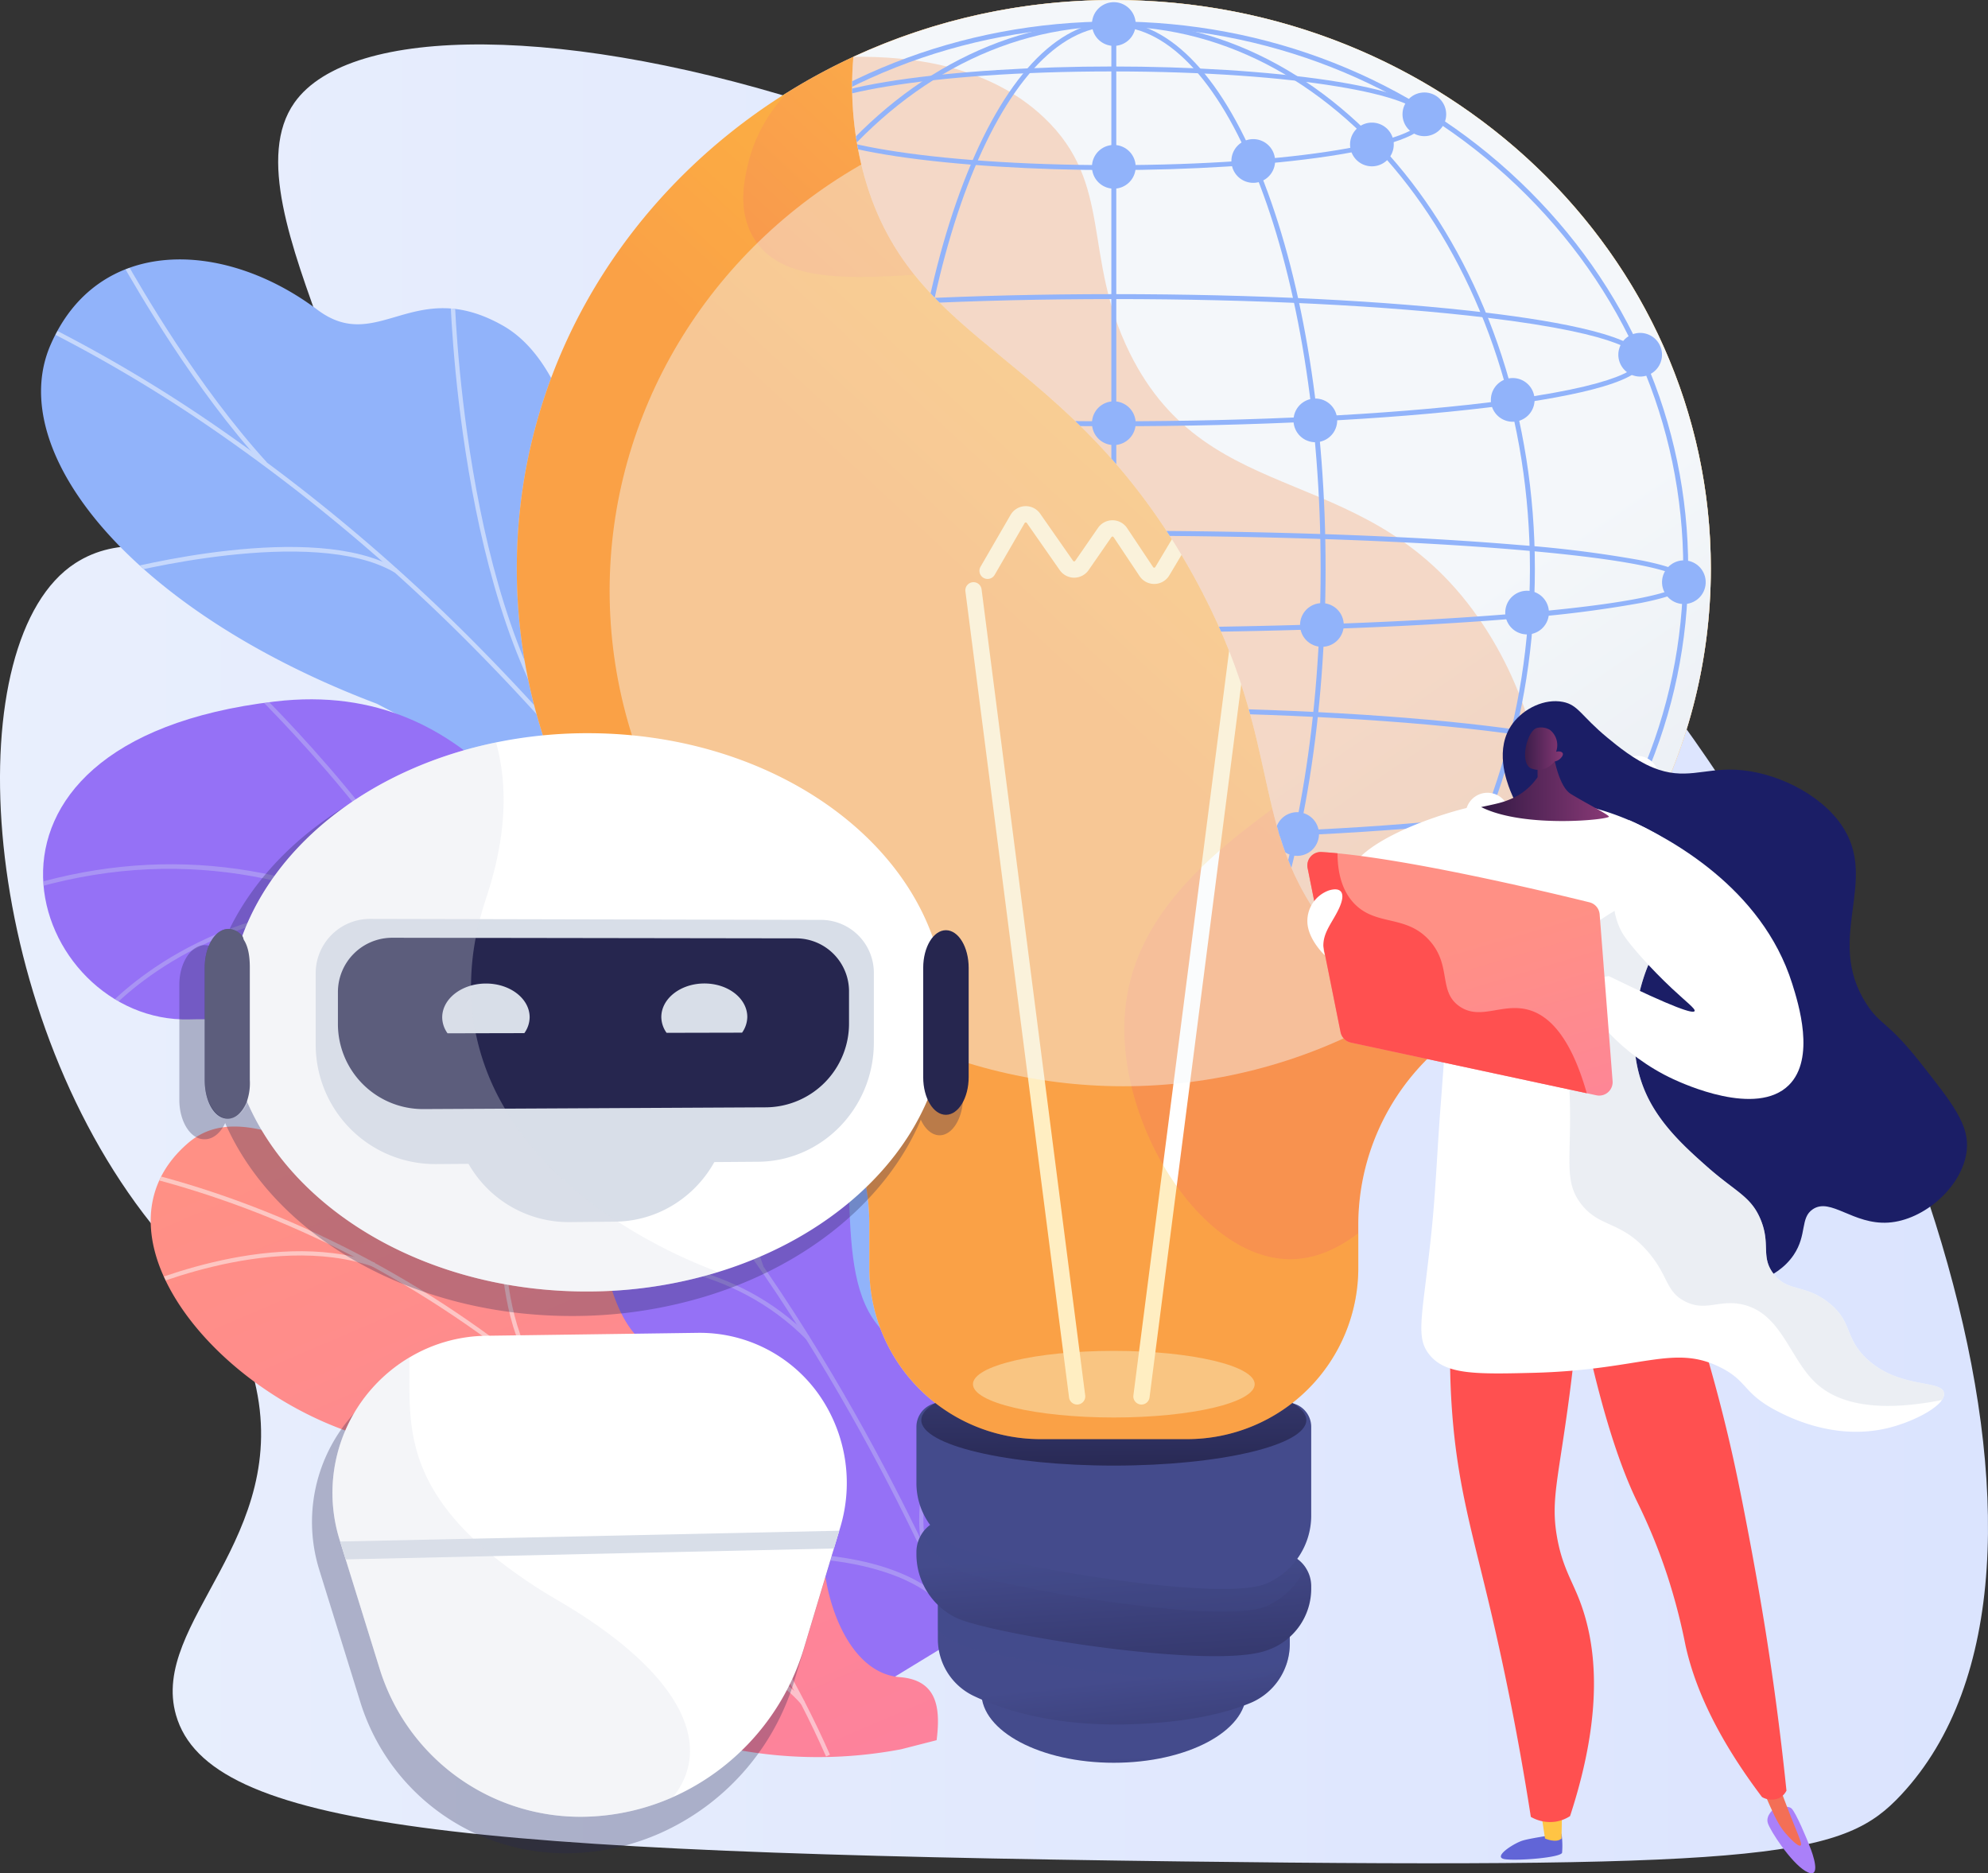 <svg id="Group_1221" data-name="Group 1221" xmlns="http://www.w3.org/2000/svg" xmlns:xlink="http://www.w3.org/1999/xlink" width="537.381" height="506.297" viewBox="0 0 537.381 506.297">
  <rect x="0" y="0" width="537.381" height="506.297" fill="#333333" stroke="none"/>
  <defs>
    <linearGradient id="linear-gradient" x1="1" y1="0.5" x2="0" y2="0.5" gradientUnits="objectBoundingBox">
      <stop offset="0" stop-color="#dae3fe"/>
      <stop offset="1" stop-color="#e9effd"/>
    </linearGradient>
    <clipPath id="clip-path">
      <path id="Path_5550" data-name="Path 5550" d="M1966.871,1255.359l51.763-28s3.944-44.971-19.245-50.93-25.253-47.691-28.934-69.815c-9.988-60.029-72.277-38.859-91.278-114.972-5.053-20.244-7.922-60.539-29-72.423-24.018-13.538-33.735,8.016-50.061-4.239-25.516-19.155-59.376-19.884-72.138,9.532-12.595,29.032,22.151,71.95,88.218,96.962,45.365,23.312,48.372,32.921,51.344,57.4,2.082,17.147-3.012,64.43,23.872,76.121s48.791,26.1,44.763,47.051C1930.043,1233.93,1966.871,1255.359,1966.871,1255.359Z" transform="translate(-1725.423 -901.386)" fill="none"/>
    </clipPath>
    <clipPath id="clip-path-2">
      <path id="Path_5559" data-name="Path 5559" d="M2108.93,1761.867l-46.1,28.1s-23.094-18.358-21.97-41.934c2.293-48.1-40-46.754-57.793-48.838-26.84-3.144-49.12-17.62-27.832-42.812s-30.8-50.232-74.878-49.062c-43.133,1.144-70.056-74.869,23.072-85.917,55.616-6.6,76.907,43.654,93.693,66.474s53.84,2.967,59.519,39.882c4.851,31.532-3.879,62,21.851,70.029S2117.61,1724.242,2108.93,1761.867Z" transform="translate(-1840.785 -1520.813)" fill="none"/>
    </clipPath>
    <linearGradient id="linear-gradient-2" x1="-1.969" y1="-0.734" x2="-1.572" y2="0.401" gradientUnits="objectBoundingBox">
      <stop offset="0.004" stop-color="#e38ddd"/>
      <stop offset="1" stop-color="#9571f6"/>
    </linearGradient>
    <linearGradient id="linear-gradient-3" x1="0.828" y1="-0.241" x2="2.12" y2="2.079" gradientUnits="objectBoundingBox">
      <stop offset="0" stop-color="#ff9085"/>
      <stop offset="1" stop-color="#fb6fbb"/>
    </linearGradient>
    <clipPath id="clip-path-3">
      <path id="Path_5566" data-name="Path 5566" d="M2151.431,2306.305l52.115-11.709c1.378-8.059,2.2-22.539-9.46-23.445-16.207-1.258-22.37-27.949-20.247-38.323,2.627-12.839,8.132-42.861-16.893-45.2-20.832-1.948-34.673,1.053-41.472-23.755s-23.891-37.5-46.334-31.083c-23.618,6.756-50.167-20.883-67.486-5.968-30.178,25.99,12.78,74.6,57.843,81.629s24.447,27.176,27.772,47.963c4.539,28.378,41.158,14.179,53.558,23.03C2150.548,2286.381,2151.671,2298.615,2151.431,2306.305Z" transform="translate(-1991.573 -2122.337)" fill="none"/>
    </clipPath>
    <linearGradient id="linear-gradient-4" x1="6.03" y1="1.209" x2="5.99" y2="0.605" gradientUnits="objectBoundingBox">
      <stop offset="0.004" stop-color="#26264f"/>
      <stop offset="1" stop-color="#444b8c"/>
    </linearGradient>
    <linearGradient id="linear-gradient-5" x1="4.786" y1="0.939" x2="4.485" y2="-0.276" xlink:href="#linear-gradient-4"/>
    <linearGradient id="linear-gradient-6" x1="5.127" y1="0.5" x2="4.127" y2="0.5" xlink:href="#linear-gradient-4"/>
    <linearGradient id="linear-gradient-7" x1="4.295" y1="1.047" x2="4.03" y2="-0.416" xlink:href="#linear-gradient-4"/>
    <linearGradient id="linear-gradient-8" x1="4.79" y1="0.5" x2="3.79" y2="0.5" xlink:href="#linear-gradient-4"/>
    <linearGradient id="linear-gradient-9" x1="4.679" y1="0.5" x2="3.679" y2="0.5" xlink:href="#linear-gradient-4"/>
    <linearGradient id="linear-gradient-10" x1="4.297" y1="1.004" x2="4.196" y2="-0.995" xlink:href="#linear-gradient-4"/>
    <linearGradient id="linear-gradient-11" x1="1.787" y1="0.313" x2="1.141" y2="1.164" gradientUnits="objectBoundingBox">
      <stop offset="0" stop-color="#fcb148"/>
      <stop offset="0.052" stop-color="#fdb946"/>
      <stop offset="0.142" stop-color="#fec144"/>
      <stop offset="0.318" stop-color="#ffc444"/>
      <stop offset="0.485" stop-color="#fdb946"/>
      <stop offset="0.775" stop-color="#f99c4c"/>
      <stop offset="0.866" stop-color="#f8924f"/>
      <stop offset="1" stop-color="#f8924f"/>
    </linearGradient>
    <linearGradient id="linear-gradient-12" x1="15.229" y1="0.986" x2="13.917" y2="0.427" gradientUnits="objectBoundingBox">
      <stop offset="0.494" stop-color="#ebeff2"/>
      <stop offset="1" stop-color="#fff"/>
    </linearGradient>
    <linearGradient id="linear-gradient-13" x1="12.574" y1="1.049" x2="11.262" y2="0.49" xlink:href="#linear-gradient-12"/>
    <linearGradient id="linear-gradient-14" x1="7.333" y1="10.266" x2="6.716" y2="4.833" xlink:href="#linear-gradient-12"/>
    <clipPath id="clip-path-4">
      <path id="Path_5595" data-name="Path 5595" d="M1134.889,689.786c0-84.865-72.252-153.663-161.38-153.663a167.423,167.423,0,0,0-70.4,15.357,91.705,91.705,0,0,0,3.013,32.481c13.215,46.706,55.076,46.366,88.983,107.882,26.266,47.654,13.092,69.532,40.16,100.007a108.867,108.867,0,0,0,30.787,23.872c.454-.328.911-.653,1.376-.97C1108.277,786.871,1134.889,741.289,1134.889,689.786Z" transform="translate(-902.798 -536.123)" fill="none"/>
    </clipPath>
    <linearGradient id="linear-gradient-15" x1="1.873" y1="0.675" x2="1.504" y2="0.016" gradientUnits="objectBoundingBox">
      <stop offset="0.005" stop-color="#d8dee8"/>
      <stop offset="1" stop-color="#f4f7fa"/>
    </linearGradient>
    <linearGradient id="linear-gradient-16" x1="2.779" y1="0.5" x2="1.779" y2="0.5" xlink:href="#linear-gradient-11"/>
    <linearGradient id="linear-gradient-17" x1="2.133" y1="0.5" x2="1.133" y2="0.5" gradientUnits="objectBoundingBox">
      <stop offset="0" stop-color="#aa80f9"/>
      <stop offset="0.996" stop-color="#6165d7"/>
    </linearGradient>
    <linearGradient id="linear-gradient-18" x1="2.421" y1="0.5" x2="1.421" y2="0.5" gradientUnits="objectBoundingBox">
      <stop offset="0.004" stop-color="#f36f56"/>
      <stop offset="1" stop-color="#ffc444"/>
    </linearGradient>
    <linearGradient id="linear-gradient-19" x1="-8.391" y1="0.5" x2="-9.391" y2="0.5" xlink:href="#linear-gradient-17"/>
    <linearGradient id="linear-gradient-20" x1="-8.994" y1="0.5" x2="-9.994" y2="0.5" xlink:href="#linear-gradient-18"/>
    <linearGradient id="linear-gradient-21" x1="1.072" y1="0.162" x2="1.927" y2="2.45" xlink:href="#linear-gradient-3"/>
    <linearGradient id="linear-gradient-22" x1="1" y1="0.5" x2="0" y2="0.5" gradientUnits="objectBoundingBox">
      <stop offset="0" stop-color="#893976"/>
      <stop offset="1" stop-color="#311944"/>
    </linearGradient>
    <linearGradient id="linear-gradient-24" x1="3.251" y1="0.5" x2="2.251" y2="0.5" gradientUnits="objectBoundingBox">
      <stop offset="0" stop-color="#444b8c"/>
      <stop offset="0.996" stop-color="#26264f"/>
    </linearGradient>
    <linearGradient id="linear-gradient-25" x1="4.338" y1="0.5" x2="3.338" y2="0.5" xlink:href="#linear-gradient-24"/>
    <linearGradient id="linear-gradient-26" x1="4.364" y1="0.5" x2="3.364" y2="0.5" xlink:href="#linear-gradient-24"/>
    <linearGradient id="linear-gradient-27" x1="55.357" y1="0.5" x2="54.357" y2="0.5" xlink:href="#linear-gradient-24"/>
    <linearGradient id="linear-gradient-28" x1="23.315" y1="0.5" x2="22.315" y2="0.5" xlink:href="#linear-gradient-24"/>
  </defs>
  <path id="Path_5540" data-name="Path 5540" d="M592.052,614.432c-20.211,28.612,37.238,98.724,12.169,121.6-17.185,15.683-48.1-12.23-71.418,2.87-31.691,20.526-26.948,116.024,18.441,175.806,13.65,17.978,25.139,25.039,30.048,45.26,10.292,42.4-28.481,65.1-21.247,90.272,8.792,30.595,77.042,37.111,272.182,39.537,160.993,2,178.862-1.635,194.141-18.013,56.824-60.912,2.487-217.315-77.583-313.385C828.6,614.179,622.1,571.9,592.052,614.432Z" transform="translate(-512.463 -586.685)" fill="url(#linear-gradient)"/>
  <g id="Group_1207" data-name="Group 1207" transform="translate(11.098 70.109)">
    <g id="Group_1199" data-name="Group 1199" transform="translate(0 0)">
      <path id="Path_5541" data-name="Path 5541" d="M1932.246,1202.05c-3.524,18.327,7.816,32.964,17.528,42.3a17.178,17.178,0,0,1,4.52-.191c16.053-.081,22.687-3.72,38.353-6.433,3.372-.584,12.6-5.5,16.231-7.769l6.7-4.351s3.071-43.211-20.118-49.17-25.253-47.69-28.934-69.815c-9.988-60.028-72.277-38.859-91.278-114.972-5.053-20.244-7.921-60.54-29-72.423-24.018-13.538-33.734,8.016-50.06-4.239-25.517-19.155-59.376-19.884-72.138,9.531-12.595,29.032,22.151,71.95,88.219,96.961,45.365,23.312,48.372,32.921,51.344,57.4,2.082,17.147-3.012,64.43,23.872,76.121S1936.275,1181.1,1932.246,1202.05Z" transform="translate(-1721.497 -901.386)" fill="#91b3fa"/>
      <g id="Group_1198" data-name="Group 1198" transform="translate(0)">
        <g id="Group_1197" data-name="Group 1197" clip-path="url(#clip-path)">
          <g id="Group_1196" data-name="Group 1196" transform="translate(-22.329 -3.394)" opacity="0.5" style="mix-blend-mode: soft-light;isolation: isolate">
            <path id="Path_5542" data-name="Path 5542" d="M2162.572,1270.264l1.089-.42c-2.5-6.487-5.1-13-7.729-19.352-19.472-47.048-42.63-90.576-68.833-129.375a587.438,587.438,0,0,0-73.4-89.012,490.743,490.743,0,0,0-67.141-55.744,393.065,393.065,0,0,0-49.006-28.815c-2.82-1.381-5.78-2.636-8.644-3.85-3.815-1.617-7.76-3.288-11.4-5.273l-.558,1.025c3.691,2.012,7.663,3.7,11.5,5.323,2.849,1.207,5.8,2.456,8.586,3.823a391.868,391.868,0,0,1,48.86,28.73,489.577,489.577,0,0,1,66.98,55.612,586.249,586.249,0,0,1,73.251,88.835c26.159,38.733,49.281,82.192,68.721,129.167C2157.48,1257.284,2160.077,1263.786,2162.572,1270.264Z" transform="translate(-1876.952 -927.921)" fill="#fcfdfe"/>
            <path id="Path_5543" data-name="Path 5543" d="M2530.629,1072.258l.906-.735c-31.581-38.862-33.664-124.649-33.681-125.511l-1.167.023C2496.705,946.9,2498.8,1033.085,2530.629,1072.258Z" transform="translate(-2363.781 -934.052)" fill="#fcfdfe"/>
            <path id="Path_5544" data-name="Path 5544" d="M2168.981,2044.994l.985-.625c-18.372-28.922-83.471-38.587-84.126-38.681l-.166,1.155C2086.323,2006.936,2150.9,2016.523,2168.981,2044.994Z" transform="translate(-1923.319 -1790.331)" fill="#fcfdfe"/>
            <path id="Path_5545" data-name="Path 5545" d="M2045.063,1901.435l1.08-.442c-8.465-20.7-8.947-53.458-1.358-92.232.382-1.95.382-1.95.3-2.156l-1.085.428.543-.214-.581,0c-.01.133-.154.869-.322,1.722C2036.007,1847.532,2036.512,1880.523,2045.063,1901.435Z" transform="translate(-1790.396 -1629.461)" fill="#fcfdfe"/>
            <path id="Path_5546" data-name="Path 5546" d="M1953.978,2522.108l.908-.732c-15.459-19.181-52-19.183-52.365-19.181l.006,1.167C1902.891,2503.36,1938.874,2503.367,1953.978,2522.108Z" transform="translate(-1673.086 -2191.538)" fill="#fcfdfe"/>
            <path id="Path_5547" data-name="Path 5547" d="M1790.659,2397.842c-.408-19.861,4.874-40.489,16.146-63.061l-1.044-.522c-11.359,22.746-16.68,43.552-16.268,63.607Z" transform="translate(-1503.305 -2055.836)" fill="#fcfdfe"/>
            <path id="Path_5548" data-name="Path 5548" d="M2976.881,942.712l.863-.785c-18.763-20.628-33.692-46.649-38.6-55.2-1.188-2.07-1.608-2.8-1.8-3.025l-.9.748c.144.176.822,1.359,1.681,2.857C2943.056,895.886,2958.033,921.99,2976.881,942.712Z" transform="translate(-2894.399 -883.703)" fill="#fcfdfe"/>
            <path id="Path_5549" data-name="Path 5549" d="M2827.741,1313.2l.594-1c-22.511-13.305-73.116-.118-75.259.45l.3,1.128C2753.894,1313.636,2805.65,1300.144,2827.741,1313.2Z" transform="translate(-2709.791 -1225.164)" fill="#fcfdfe"/>
          </g>
        </g>
      </g>
    </g>
    <g id="Group_1202" data-name="Group 1202" transform="translate(0.537 118.894)">
      <g id="Group_1201" data-name="Group 1201" clip-path="url(#clip-path-2)">
        <path id="Path_5551" data-name="Path 5551" d="M2108.93,1761.867l-46.1,28.1s-23.094-18.358-21.97-41.934c2.293-48.1-40-46.754-57.793-48.838-26.84-3.144-46.047-16.637-31.461-41.876,16.5-28.557-27.171-51.168-71.248-50-43.133,1.144-70.056-74.869,23.072-85.917,55.616-6.6,76.907,43.654,93.693,66.474s53.84,2.967,59.519,39.882c4.851,31.532-3.879,62,21.851,70.029S2117.61,1724.242,2108.93,1761.867Z" transform="translate(-1840.785 -1520.813)" fill="url(#linear-gradient-2)"/>
        <g id="Group_1200" data-name="Group 1200" transform="translate(-13.464 -5.343)" opacity="0.5" style="mix-blend-mode: soft-light;isolation: isolate">
          <path id="Path_5552" data-name="Path 5552" d="M2209.164,1966l-1.064.408c-.253-.659-25.795-66.562-70.815-124.259-41.476-53.154-108.452-110.018-191.989-79.06l-.4-1.069c37.187-13.781,74.238-11.607,110.125,6.462,28.667,14.434,56.651,38.989,83.173,72.983C2183.317,1899.3,2208.911,1965.341,2209.164,1966Z" transform="translate(-1944.899 -1703.163)" fill="#beb8f2"/>
          <path id="Path_5553" data-name="Path 5553" d="M2728.636,1566.5l-1.039.468c-15.592-34.583-55.672-72.778-56.075-73.16l.784-.828C2672.71,1493.362,2712.952,1531.712,2728.636,1566.5Z" transform="translate(-2603.841 -1492.978)" fill="#beb8f2"/>
          <path id="Path_5554" data-name="Path 5554" d="M2868.715,1811.877c-45.2-.441-69.843,28.012-70.086,28.3l-.87-.737c.247-.292,25.209-29.148,70.967-28.7Z" transform="translate(-2768.161 -1749.742)" fill="#beb8f2"/>
          <path id="Path_5555" data-name="Path 5555" d="M2281.866,2327.656c-38.852-39.251-108.118-12.463-108.771-12.145l-.564-.99c.612-.372,70.948-27.267,110.145,12.333Z" transform="translate(-2062.103 -2149.344)" fill="#beb8f2"/>
          <path id="Path_5556" data-name="Path 5556" d="M2200.574,2012.54l-1.074.383c-11.832-33.2,7.769-72.949,7.969-73.347l1.019.511C2208.29,1940.48,2188.907,1979.807,2200.574,2012.54Z" transform="translate(-1992.362 -1853.855)" fill="#beb8f2"/>
          <path id="Path_5557" data-name="Path 5557" d="M2014.566,2740.274c-12.29-17-46.408-15.6-46.752-15.586l-.054-1.138c1.426-.068,35.077-1.449,47.729,16.057Z" transform="translate(-1755.613 -2487.309)" fill="#beb8f2"/>
          <path id="Path_5558" data-name="Path 5558" d="M1951.481,2495.807l-1.059.421c-6.127-15.415,5.5-43.834,9.316-53.173.54-1.32,1.006-2.459,1.049-2.678l1.122.2a26.672,26.672,0,0,1-1.115,2.906C1957.016,2452.719,1945.524,2480.818,1951.481,2495.807Z" transform="translate(-1698.367 -2258.53)" fill="#beb8f2"/>
        </g>
      </g>
    </g>
    <g id="Group_1206" data-name="Group 1206" transform="translate(29.639 234.352)">
      <path id="Path_5560" data-name="Path 5560" d="M2148.856,2290.61c.222.044.444.086.667.129a120.886,120.886,0,0,0,44.592-.1l9.569-2.448c1.012-8.223.5-16.224-9.933-17.035-16.207-1.259-22.37-27.949-20.247-38.323,2.627-12.839,8.131-42.861-16.893-45.2-20.832-1.948-34.674,1.053-41.472-23.755s-23.89-37.5-46.334-31.083c-23.618,6.756-50.167-20.883-67.486-5.968-30.178,25.99,12.78,74.6,57.843,81.629s24.447,27.176,27.771,47.963c4.539,28.378,41.158,14.179,53.558,23.03A23.578,23.578,0,0,1,2148.856,2290.61Z" transform="translate(-1991.238 -2122.336)" fill="url(#linear-gradient-3)"/>
      <g id="Group_1205" data-name="Group 1205" transform="translate(0 0)">
        <g id="Group_1204" data-name="Group 1204" clip-path="url(#clip-path-3)">
          <g id="Group_1203" data-name="Group 1203" transform="translate(-5.917 4.828)" opacity="0.5" style="mix-blend-mode: soft-light;isolation: isolate">
            <path id="Path_5561" data-name="Path 5561" d="M2329.279,2343.007l1.059-.467c-34.147-77.423-105.7-137.9-186.744-157.816l-.276,1.124C2224.017,2205.685,2295.273,2265.905,2329.279,2343.007Z" transform="translate(-2140.807 -2177.578)" fill="#fcfdfe"/>
            <path id="Path_5562" data-name="Path 5562" d="M2180.447,2523.475l1.13-.249c-7.147-32.478,15.086-63.913,15.312-64.227l-.94-.675C2195.72,2458.642,2173.187,2490.485,2180.447,2523.475Z" transform="translate(-2014.208 -2398.662)" fill="#fcfdfe"/>
            <path id="Path_5563" data-name="Path 5563" d="M2261.495,2857.018l.877-.756c-22.011-25.538-82.742-16.474-83.353-16.379l.177,1.144C2179.8,2840.933,2239.9,2831.965,2261.495,2857.018Z" transform="translate(-2079.693 -2705.66)" fill="#fcfdfe"/>
            <path id="Path_5564" data-name="Path 5564" d="M2559.745,2210.786l.939-.678c-15.669-21.676-8.142-61.992-8.065-62.4l-1.136-.219C2551.4,2147.9,2543.787,2188.709,2559.745,2210.786Z" transform="translate(-2449.135 -2147.492)" fill="#fcfdfe"/>
            <path id="Path_5565" data-name="Path 5565" d="M2850.246,2302.15l.381-1.093c-28.786-10.005-66.166,7.247-66.541,7.423l.491,1.048C2784.947,2309.354,2821.908,2292.3,2850.246,2302.15Z" transform="translate(-2784.086 -2269.062)" fill="#fcfdfe"/>
          </g>
        </g>
      </g>
    </g>
  </g>
  <g id="Group_1214" data-name="Group 1214" transform="translate(139.699 0)">
    <g id="Group_1209" data-name="Group 1209">
      <path id="Path_5567" data-name="Path 5567" d="M1225.558,689.786c0-84.866-72.252-153.663-161.38-153.663S902.8,604.92,902.8,689.786c0,51.5,26.612,97.086,67.457,124.966a63.388,63.388,0,0,1,27.837,52.3v11.759a46.262,46.262,0,0,0,46.263,46.262H1084a46.262,46.262,0,0,0,46.262-46.262V867.056a63.389,63.389,0,0,1,27.837-52.3C1198.945,786.871,1225.558,741.288,1225.558,689.786Z" transform="translate(-902.798 -536.123)" fill="#f4f7fa" opacity="0.75"/>
      <ellipse id="Ellipse_143" data-name="Ellipse 143" cx="35.798" cy="18.953" rx="35.798" ry="18.953" transform="translate(125.582 438.514)" fill="url(#linear-gradient-4)"/>
      <path id="Path_5568" data-name="Path 5568" d="M1495.772,2743.085v19.355a17,17,0,0,0,9.637,15.367c8.206,3.913,21.848,8.208,41.676,7.7,16.085-.412,26.574-3.039,33.242-5.8A17.284,17.284,0,0,0,1590.9,2763.7v-10.708Z" transform="translate(-1381.955 -2319.475)" fill="url(#linear-gradient-5)"/>
      <path id="Path_5569" data-name="Path 5569" d="M1495.772,2760.038a18.8,18.8,0,0,0,5.015,3.5c9.206,4.39,69.5,14.2,84.048,8.734a19.588,19.588,0,0,0,5.076-2.8,17.538,17.538,0,0,0,.986-5.773V2752.99l-95.126-9.905Z" transform="translate(-1381.955 -2319.475)" opacity="0.3" fill="url(#linear-gradient-6)" style="mix-blend-mode: multiply;isolation: isolate"/>
      <path id="Path_5570" data-name="Path 5570" d="M1475.591,2674.268a9.08,9.08,0,0,0-10.02,9.031v.549a19.076,19.076,0,0,0,10.812,17.24c9.205,4.39,69.5,14.2,84.048,8.734a17.573,17.573,0,0,0,11.859-16.859v-.442a9.08,9.08,0,0,0-8.139-9.031Z" transform="translate(-1357.551 -2263.827)" fill="url(#linear-gradient-7)"/>
      <path id="Path_5571" data-name="Path 5571" d="M1570.858,2683.491l-88.56-9.222a9.062,9.062,0,0,0-8.485,4,18.946,18.946,0,0,0,9.277,9.729c9.205,4.39,72.071,15.478,84.048,9.835a20.779,20.779,0,0,0,10.278-10.414A9.062,9.062,0,0,0,1570.858,2683.491Z" transform="translate(-1364.258 -2263.828)" opacity="0.3" fill="url(#linear-gradient-8)" style="mix-blend-mode: multiply;isolation: isolate"/>
      <path id="Path_5572" data-name="Path 5572" d="M1472.126,2511.108a6.555,6.555,0,0,0-6.555,6.555v15.159a19.075,19.075,0,0,0,10.812,17.24c9.205,4.39,72.071,15.479,84.048,9.835a20,20,0,0,0,11.859-17.96v-24.273a6.555,6.555,0,0,0-6.555-6.555Z" transform="translate(-1357.551 -2132.024)" fill="url(#linear-gradient-9)"/>
      <path id="Path_5573" data-name="Path 5573" d="M1576.527,2483.9c0,6.8-23.3,12.3-52.04,12.3s-52.04-5.508-52.04-12.3,23.3-12.3,52.04-12.3S1576.527,2477.1,1576.527,2483.9Z" transform="translate(-1363.107 -2100.095)" fill="url(#linear-gradient-10)"/>
      <path id="Path_5574" data-name="Path 5574" d="M1225.558,689.786c0-84.866-72.252-153.663-161.38-153.663S902.8,604.92,902.8,689.786c0,51.5,26.612,97.086,67.457,124.966a63.388,63.388,0,0,1,27.837,52.3v11.759a46.262,46.262,0,0,0,46.263,46.262H1084a46.262,46.262,0,0,0,46.262-46.262V867.056a63.389,63.389,0,0,1,27.837-52.3C1198.945,786.871,1225.558,741.288,1225.558,689.786Z" transform="translate(-902.798 -536.123)" fill="url(#linear-gradient-11)"/>
      <ellipse id="Ellipse_144" data-name="Ellipse 144" cx="38.079" cy="9.003" rx="38.079" ry="9.003" transform="translate(123.301 365.098)" fill="#f4f7fa" opacity="0.5" style="mix-blend-mode: soft-light;isolation: isolate"/>
      <g id="Group_1208" data-name="Group 1208" transform="translate(121.245 136.792)">
        <path id="Path_5575" data-name="Path 5575" d="M1814,1578.143a2.2,2.2,0,0,1-2.18-1.92l-28.013-217.852a2.2,2.2,0,0,1,4.366-.561l28.013,217.853a2.2,2.2,0,0,1-1.9,2.462A2.1,2.1,0,0,1,1814,1578.143Z" transform="translate(-1783.787 -1335.332)" fill="url(#linear-gradient-12)"/>
        <path id="Path_5576" data-name="Path 5576" d="M1549.42,1578.142a2.1,2.1,0,0,1-.283-.018,2.2,2.2,0,0,1-1.9-2.463l28.014-217.852a2.2,2.2,0,0,1,4.366.561L1551.6,1576.222A2.2,2.2,0,0,1,1549.42,1578.142Z" transform="translate(-1501.809 -1335.331)" fill="url(#linear-gradient-13)"/>
        <path id="Path_5577" data-name="Path 5577" d="M1640.917,1271.655a2.2,2.2,0,0,1-1.839-.99l-7.732-11.729a.348.348,0,0,0-.314-.176.345.345,0,0,0-.3.185l-5.1,8.55a4.751,4.751,0,0,1-8.051.2l-7.009-10.509a.356.356,0,0,0-.3-.174.372.372,0,0,0-.293.16l-6.158,8.9a4.759,4.759,0,0,1-3.9,2.059h-.01a4.772,4.772,0,0,1-3.909-2.049l-8.877-12.716a.4.4,0,0,0-.313-.167.348.348,0,0,0-.3.19l-8.1,13.986a2.2,2.2,0,1,1-3.808-2.207l8.1-13.986a4.75,4.75,0,0,1,8.026-.335l8.876,12.716a.355.355,0,0,0,.3.167h0a.345.345,0,0,0,.291-.161l6.157-8.9a4.749,4.749,0,0,1,7.877.076l7.008,10.507c.079.118.2.217.314.173a.343.343,0,0,0,.3-.184l5.1-8.55a4.751,4.751,0,0,1,8.067-.174l7.731,11.729a2.2,2.2,0,0,1-1.835,3.411Z" transform="translate(-1570.492 -1248.793)" fill="url(#linear-gradient-14)"/>
      </g>
      <path id="Path_5578" data-name="Path 5578" d="M1356.646,916.193c3.457-59.227,103.3-73.087,102.875-125.98-.263-32.576-39.94-56.769-48.412-61.615-62.428-35.706-139.268,5.526-155.137-23.656-3.951-7.266-2.1-15.175-1.044-19.679a42.2,42.2,0,0,1,10.56-18.948c-44.045,27.438-73.151,74.815-73.151,128.673,0,51.5,26.612,97.086,67.457,124.966a63.389,63.389,0,0,1,27.837,52.3v11.759a46.262,46.262,0,0,0,46.262,46.262h39.648a46.262,46.262,0,0,0,46.262-46.262v-9.4c-5.457,4.182-11.724,7.1-18.6,7.042C1377.361,981.463,1354.926,945.666,1356.646,916.193Z" transform="translate(-1192.337 -641.326)" fill="#ffc732" opacity="0.3"/>
      <ellipse id="Ellipse_145" data-name="Ellipse 145" cx="138.87" cy="133.925" rx="138.87" ry="133.925" transform="translate(25.091 25.728)" fill="#f4f7fa" opacity="0.44" style="mix-blend-mode: soft-light;isolation: isolate"/>
    </g>
    <g id="Group_1213" data-name="Group 1213" transform="translate(90.669)">
      <g id="Group_1212" data-name="Group 1212" clip-path="url(#clip-path-4)">
        <path id="Path_5579" data-name="Path 5579" d="M1225.558,689.786c0-84.866-72.252-153.663-161.38-153.663S902.8,604.92,902.8,689.786c0,51.5,26.612,97.086,67.457,124.966a63.388,63.388,0,0,1,27.837,52.3v11.759a46.262,46.262,0,0,0,46.263,46.262H1084a46.262,46.262,0,0,0,46.262-46.262V867.056a63.389,63.389,0,0,1,27.837-52.3C1198.945,786.871,1225.558,741.288,1225.558,689.786Z" transform="translate(-993.467 -536.123)" fill="url(#linear-gradient-15)"/>
        <path id="Path_5580" data-name="Path 5580" d="M1147.6,616.083c15.372-.2,36.509,2.162,51.573,16.469,18.829,17.883,10.195,37.35,23.1,63.522,21.711,44.031,65.474,28.118,95.545,73.5,27.349,41.271,17.191,93.731,5.774,101.845-1.024.728-13.048,8.91-13.048,8.91h0L1132.5,803.694Z" transform="translate(-1147.283 -600.726)" opacity="0.3" fill="url(#linear-gradient-16)" style="mix-blend-mode: multiply;isolation: isolate"/>
        <g id="Group_1211" data-name="Group 1211" transform="translate(-84.55 5.796)">
          <path id="Path_5581" data-name="Path 5581" d="M1089.938,862.167c41.465,0,80.451-15.383,109.774-43.314s45.487-65.091,45.487-104.608-16.154-76.668-45.487-104.608-68.309-43.314-109.774-43.314-80.451,15.383-109.775,43.314-45.487,65.09-45.487,104.608,16.154,76.668,45.487,104.608S1048.472,862.167,1089.938,862.167Zm0-294.51c41.121,0,79.78,15.252,108.854,42.946s45.072,64.493,45.072,103.642-16.007,75.957-45.072,103.642-67.733,42.946-108.854,42.946-79.78-15.252-108.855-42.946S936.01,753.393,936.01,714.244s16.007-75.956,45.073-103.642S1048.816,567.656,1089.938,567.656Z" transform="translate(-934.676 -566.322)" fill="#91b3fa"/>
          <path id="Path_5582" data-name="Path 5582" d="M1264.4,862.167c62.76,0,113.819-66.358,113.819-147.922S1327.163,566.322,1264.4,566.322s-113.82,66.358-113.82,147.922S1201.642,862.167,1264.4,862.167Zm0-294.51c62.024,0,112.485,65.759,112.485,146.588S1326.427,860.832,1264.4,860.832s-112.485-65.759-112.485-146.588S1202.378,567.656,1264.4,567.656Z" transform="translate(-1109.141 -566.322)" fill="#91b3fa"/>
          <path id="Path_5583" data-name="Path 5583" d="M1502.58,862.167c15.407,0,29.836-15.469,40.628-43.558,10.714-27.887,16.615-64.951,16.615-104.364s-5.9-76.477-16.615-104.364c-10.792-28.089-25.221-43.558-40.628-43.558s-29.836,15.469-40.628,43.558c-10.714,27.887-16.615,64.951-16.615,104.364s5.9,76.477,16.615,104.364C1472.744,846.7,1487.172,862.167,1502.58,862.167Zm0-294.51c30.828,0,55.909,65.759,55.909,146.588s-25.081,146.588-55.909,146.588-55.909-65.759-55.909-146.588S1471.752,567.656,1502.58,567.656Z" transform="translate(-1347.319 -566.322)" fill="#91b3fa"/>
          <g id="Group_1210" data-name="Group 1210" transform="translate(154.594 0.667)">
            <rect id="Rectangle_370" data-name="Rectangle 370" width="1.334" height="294.51" transform="translate(0)" fill="#91b3fa"/>
          </g>
          <path id="Path_5584" data-name="Path 5584" d="M1089.938,1310.981c41.312,0,80.154-1.361,109.37-3.832a317.075,317.075,0,0,0,33.205-4.167c11.243-2.248,12.685-4.25,12.685-5.744s-1.442-3.5-12.685-5.744a317.219,317.219,0,0,0-33.205-4.167c-29.217-2.471-68.059-3.832-109.37-3.832s-80.154,1.361-109.371,3.832a317.222,317.222,0,0,0-33.206,4.167c-11.243,2.249-12.685,4.251-12.685,5.744s1.442,3.5,12.685,5.744a317.077,317.077,0,0,0,33.206,4.167C1009.784,1309.62,1048.625,1310.981,1089.938,1310.981Zm0-26.151c41.275,0,80.077,1.359,109.258,3.827,42.515,3.6,44.668,7.779,44.668,8.581s-2.154,4.985-44.668,8.581c-29.181,2.468-67.983,3.827-109.258,3.827s-80.078-1.359-109.258-3.827c-42.515-3.6-44.669-7.779-44.669-8.581s2.154-4.985,44.669-8.581C1009.86,1286.19,1048.662,1284.83,1089.938,1284.83Z" transform="translate(-934.676 -1145.84)" fill="#91b3fa"/>
          <path id="Path_5585" data-name="Path 5585" d="M1140.347,985.981c38.121,0,73.964-1.789,100.927-5.038,19.324-2.328,42.36-6.441,42.36-12.813s-23.036-10.484-42.36-12.813c-26.963-3.248-62.806-5.037-100.927-5.037s-73.964,1.789-100.927,5.037c-19.324,2.328-42.36,6.441-42.36,12.813s23.036,10.485,42.36,12.813C1066.383,984.191,1102.226,985.981,1140.347,985.981Zm0-34.366c38.069,0,73.856,1.786,100.767,5.028,38.215,4.6,41.185,9.957,41.185,11.488s-2.97,6.884-41.185,11.488c-26.911,3.242-62.7,5.028-100.767,5.028s-73.856-1.786-100.767-5.028c-38.215-4.6-41.185-9.957-41.185-11.488s2.97-6.884,41.185-11.488C1066.491,953.4,1102.277,951.614,1140.347,951.614Z" transform="translate(-985.085 -876.582)" fill="#91b3fa"/>
          <path id="Path_5586" data-name="Path 5586" d="M1387.322,657.746c41.858,0,85.154-5.236,85.154-14s-43.3-14-85.154-14-85.154,5.236-85.154,14S1345.464,657.746,1387.322,657.746Zm0-26.662c50.139,0,83.82,6.548,83.82,12.663s-33.681,12.664-83.82,12.664-83.82-6.548-83.82-12.664S1337.183,631.084,1387.322,631.084Z" transform="translate(-1232.491 -617.576)" fill="#91b3fa"/>
          <path id="Path_5587" data-name="Path 5587" d="M1140.347,1567.65c38.121,0,73.964-1.789,100.927-5.037,19.324-2.328,42.36-6.441,42.36-12.813s-23.036-10.485-42.36-12.813c-26.963-3.248-62.806-5.038-100.927-5.038s-73.964,1.789-100.927,5.038c-19.324,2.328-42.36,6.441-42.36,12.813s23.036,10.484,42.36,12.813C1066.383,1565.86,1102.226,1567.65,1140.347,1567.65Zm0-34.366c38.069,0,73.856,1.786,100.767,5.028,38.215,4.6,41.185,9.957,41.185,11.488s-2.97,6.884-41.185,11.488c-26.911,3.242-62.7,5.028-100.767,5.028s-73.856-1.786-100.767-5.028c-38.215-4.6-41.185-9.957-41.185-11.488s2.97-6.884,41.185-11.488C1066.491,1535.069,1102.277,1533.283,1140.347,1533.283Z" transform="translate(-985.085 -1346.604)" fill="#91b3fa"/>
          <path id="Path_5588" data-name="Path 5588" d="M1387.322,1920.616c41.858,0,85.154-5.236,85.154-14s-43.3-14-85.154-14-85.154,5.236-85.154,14S1345.464,1920.616,1387.322,1920.616Zm0-26.661c50.139,0,83.82,6.548,83.82,12.663s-33.681,12.664-83.82,12.664-83.82-6.548-83.82-12.664S1337.183,1893.955,1387.322,1893.955Z" transform="translate(-1232.491 -1638.047)" fill="#91b3fa"/>
        </g>
        <path id="Path_5589" data-name="Path 5589" d="M1162.848,1074.34a5.906,5.906,0,1,1-5.906-5.906A5.906,5.906,0,0,1,1162.848,1074.34Z" transform="translate(-978.404 -966.261)" fill="#91b3fa"/>
        <circle id="Ellipse_146" data-name="Ellipse 146" cx="5.906" cy="5.906" r="5.906" transform="translate(129.979 120.458) rotate(-170.008)" fill="#91b3fa"/>
        <ellipse id="Ellipse_147" data-name="Ellipse 147" cx="5.906" cy="5.906" rx="5.906" ry="5.906" transform="translate(186.537 172.828) rotate(-164.518)" fill="#91b3fa"/>
        <circle id="Ellipse_148" data-name="Ellipse 148" cx="5.906" cy="5.906" r="5.906" transform="translate(121.053 163.004)" fill="#91b3fa"/>
        <ellipse id="Ellipse_149" data-name="Ellipse 149" cx="5.906" cy="5.906" rx="5.906" ry="5.906" transform="matrix(-0.447, -0.894, 0.894, -0.447, 210.348, 103.797)" fill="#91b3fa"/>
        <circle id="Ellipse_150" data-name="Ellipse 150" cx="5.906" cy="5.906" r="5.906" transform="matrix(-0.989, -0.145, 0.145, -0.989, 229.787, 164.048)" fill="#91b3fa"/>
        <path id="Path_5590" data-name="Path 5590" d="M1724.612,1107.16a5.906,5.906,0,1,1-5.906-5.906A5.906,5.906,0,0,1,1724.612,1107.16Z" transform="translate(-1647.995 -992.781)" fill="#91b3fa"/>
        <path id="Path_5591" data-name="Path 5591" d="M1724.612,746.132a5.906,5.906,0,1,1-5.906-5.906A5.906,5.906,0,0,1,1724.612,746.132Z" transform="translate(-1647.995 -701.05)" fill="#91b3fa"/>
        <path id="Path_5592" data-name="Path 5592" d="M1528.26,737.927a5.906,5.906,0,1,1-5.906-5.906A5.906,5.906,0,0,1,1528.26,737.927Z" transform="translate(-1413.954 -694.42)" fill="#91b3fa"/>
        <path id="Path_5593" data-name="Path 5593" d="M1361.14,714.68a5.906,5.906,0,1,1-5.906-5.906A5.906,5.906,0,0,1,1361.14,714.68Z" transform="translate(-1214.757 -675.635)" fill="#91b3fa"/>
        <circle id="Ellipse_151" data-name="Ellipse 151" cx="5.906" cy="5.906" r="5.906" transform="translate(154.651 39.248) rotate(-135)" fill="#91b3fa"/>
        <path id="Path_5594" data-name="Path 5594" d="M1724.612,545.106a5.906,5.906,0,1,1-5.906-5.906A5.906,5.906,0,0,1,1724.612,545.106Z" transform="translate(-1647.995 -538.609)" fill="#91b3fa"/>
        <ellipse id="Ellipse_152" data-name="Ellipse 152" cx="5.906" cy="5.906" rx="5.906" ry="5.906" transform="translate(122.907 233.334) rotate(-153.435)" fill="#91b3fa"/>
        <ellipse id="Ellipse_153" data-name="Ellipse 153" cx="5.906" cy="5.906" rx="5.906" ry="5.906" transform="translate(176.104 227.266) rotate(-166.717)" fill="#fff"/>
        <circle id="Ellipse_154" data-name="Ellipse 154" cx="5.906" cy="5.906" r="5.906" transform="translate(206.257 204.28)" fill="#fff"/>
      </g>
    </g>
  </g>
  <g id="Group_1216" data-name="Group 1216" transform="translate(353.392 189.505)">
    <path id="Path_5596" data-name="Path 5596" d="M1128.07,3118.065a23.425,23.425,0,0,1,.159,5.143c-.325,1.291-11.526,2.223-15.329,1.775s2.265-4.333,4.688-5.062S1128.07,3118.065,1128.07,3118.065Z" transform="translate(-1059.368 -2811.985)" fill="url(#linear-gradient-17)"/>
    <path id="Path_5597" data-name="Path 5597" d="M1112.264,3083.128l1.181,7.729s3.01,1.353,4.458.016l.159-8.091Z" transform="translate(-1049.2 -2783.475)" fill="url(#linear-gradient-18)"/>
    <path id="Path_5598" data-name="Path 5598" d="M757.587,3080.63s-2.377,1.763-1.743,3.876,6.179,10.575,10.132,12.977,2.713-2.6,1.563-5.719-4.089-9.983-5.236-11.134S757.587,3080.63,757.587,3080.63Z" transform="translate(-631.378 -2781.323)" fill="url(#linear-gradient-19)"/>
    <path id="Path_5599" data-name="Path 5599" d="M775.691,3038.541c1.149,3.2,2.254,5.835,3.118,7.778,1.912,4.3,2.958,5.908,4.141,7.306,1.032,1.217,3.476,3.815,4.133,3.383s-1.121-3.6-4.567-12.846c-.5-1.343-2.081-5.62-2.081-5.62h-4.745Z" transform="translate(-653.757 -2747.726)" fill="url(#linear-gradient-20)"/>
    <path id="Path_5600" data-name="Path 5600" d="M1068.421,2340.428a200.082,200.082,0,0,0-.43,35.706c1.533,19.756,5.483,32.256,10.437,53.32,3.028,12.873,7.107,31.819,10.8,55.514a10.415,10.415,0,0,0,6.621,1.3,10.047,10.047,0,0,0,3.978-1.511c9.686-29.6,6.825-47.939,2.151-59.366-1.992-4.871-4.408-8.714-5.7-16.2-1.708-9.906.4-15.444,3.417-38.391,2.147-16.355,1.776-18.883.347-21.336C1094.329,2339.655,1076.861,2339.847,1068.421,2340.428Z" transform="translate(-1028.815 -2183.427)" fill="#ff5050"/>
    <path id="Path_5601" data-name="Path 5601" d="M796.262,2359.309c5.933,30.643,11.757,46.738,16.164,55.841a152.968,152.968,0,0,1,8.141,19.871,161.906,161.906,0,0,1,4.947,18.929c2.045,9.393,7.1,23.108,20.706,41.1a5.168,5.168,0,0,0,4.707.242,4.547,4.547,0,0,0,1.9-1.977c-1.778-17.2-3.82-31.65-5.592-42.8-.372-2.339-2.009-12.574-4.577-26.1-1.005-5.292-2.478-13.045-4.242-21.009-2.2-9.918-5.564-23.41-10.755-39.577Z" transform="translate(-723.316 -2198.867)" fill="#ff5050"/>
    <path id="Path_5602" data-name="Path 5602" d="M557.047,1562.658c-3.365-3.11-9.8-6.7-13.032-15.032-.972-2.509-4.415-11.4.664-18.2,3.015-4.037,8.615-6.778,13.551-5.807,4.218.829,4.878,3.767,12.045,9.679,2.79,2.3,7.274,6,12.265,8.057,8.551,3.524,13.688.208,22.273.586,10.546.465,22.8,6.351,28.7,14.91,10.476,15.191-4.7,30.6,6.775,48.4,3.76,5.83,5.613,4.523,14.519,15.809,8.918,11.3,13.376,16.951,12.583,23.876-1.1,9.61-11.452,18.79-21.2,19.414-9.521.61-15.574-6.881-20.422-3.6-3.45,2.332-1.477,6.867-5.142,12.318-4.723,7.028-14.008,8.428-15.507,8.653-13.917,2.1-32.683-14.22-40.653-33.555C550.1,1613.293,575.342,1579.569,557.047,1562.658Z" transform="translate(-489.155 -1523.423)" fill="#1b1e66"/>
    <path id="Path_5603" data-name="Path 5603" d="M574.281,1684.922c-.095-9.732,22.013-17.51,32.128-20.015a71.6,71.6,0,0,1,31.4-.8,70.124,70.124,0,0,1,36.445,20.883,49.177,49.177,0,0,0-19.309,24.134c-1.6,4.417-6.333,19.519.434,33.663,3.9,8.15,10.8,14.269,16.035,18.917,7.858,6.971,11.927,8.042,14.561,14.287,2.869,6.8-.022,10.117,3.541,14.772,3.826,5,8.308,2.676,14.794,7.732,6.643,5.179,4.279,9.441,10.325,15.164,8.784,8.315,20.429,5.615,20.972,9.357.467,3.219-7.81,7.586-14.842,9.357-13.925,3.508-26.071-2.379-29.683-4.194-10-5.023-8.273-8.275-15.9-12.105-12.766-6.413-21.491.724-50.568,1.458-15.746.4-23.708.488-28.07-4.84-3.984-4.866-1.889-10.2.5-33.207,1.138-10.948,1.548-21.961,2.387-32.936,2.372-31.046,2.444-33.778.338-38.07C592.226,1693.1,574.366,1693.657,574.281,1684.922Z" transform="translate(-563.497 -1636.007)" fill="#fff"/>
    <g id="Group_1215" data-name="Group 1215" transform="translate(67.061 47.675)" opacity="0.5" style="isolation: isolate">
      <path id="Path_5604" data-name="Path 5604" d="M658.353,1901.777c-6.046-5.723-3.681-9.986-10.325-15.164-6.485-5.057-10.968-2.732-14.794-7.732-3.563-4.656-.672-7.972-3.541-14.772-2.634-6.245-6.7-7.316-14.561-14.287C609.9,1845.174,603,1839.055,599.1,1830.9c-6.767-14.145-2.036-29.246-.434-33.663a49.178,49.178,0,0,1,19.309-24.134c-.363-.391-.79-.836-1.248-1.3-24.817,3.41-39.287,17.75-41.076,22-4.137,9.815,2.412,13.421,2.581,41.729.08,13.531-1.379,18.873,3.011,24.521,5.021,6.459,10.807,4.46,18.068,12.906,5.579,6.488,4.685,10.6,9.895,13.336,5.6,2.939,9.169-.487,15.487.86,10.555,2.251,12.811,14.421,19.788,21.079,5.277,5.035,15.032,8.555,34.272,4.777a2.681,2.681,0,0,0,.574-1.873C678.783,1907.392,667.138,1910.093,658.353,1901.777Z" transform="translate(-574.282 -1771.803)" fill="#d8dee8"/>
    </g>
    <path id="Path_5605" data-name="Path 5605" d="M772.755,1736.165c-2.638,5.6,9.484,18.651,22.958,24.846,2.745,1.263,22.459,10.327,31.246,1.611,7.26-7.2,2.574-22.1.9-27.413-8.214-26.109-33.44-39.39-44.012-44.181-7.89,19.728-3.243,28.519-1.414,31.263,1.911,2.867,7.243,8.89,12.906,14.2,3.984,3.732,6.464,5.548,6.13,6.13-.415.724-5.084-.644-23.22-9.472C776.147,1733.487,773.656,1734.252,772.755,1736.165Z" transform="translate(-696.797 -1658.857)" fill="#fff"/>
    <path id="Path_5606" data-name="Path 5606" d="M1041.157,1740.158l8.9,44.316a3.635,3.635,0,0,0,2.8,2.839l66.351,14.24a3.636,3.636,0,0,0,4.388-3.836l-3.5-45.07a3.633,3.633,0,0,0-2.753-3.248c-10.525-2.6-51.037-12.326-72.4-13.59A3.636,3.636,0,0,0,1041.157,1740.158Z" transform="translate(-1041.084 -1695.036)" fill="url(#linear-gradient-21)"/>
    <path id="Path_5607" data-name="Path 5607" d="M1065.53,1589.882s1.251,10.006,4.944,12.3,9.663,5.286,10.321,6.1-22.877,3.342-34.54-2.543h0c3.844-.8,4.889-1.1,4.889-1.1a21.624,21.624,0,0,0,4.94-1.955,16.791,16.791,0,0,0,5.431-5.022l-.043-5.54Z" transform="translate(-999.276 -1577.125)" fill="url(#linear-gradient-22)"/>
    <path id="Path_5608" data-name="Path 5608" d="M1119.09,1569.595s-2.407,3.305-6.184,1.928c-3.381-1.233-1.363-9.966,1.319-10.962a4.742,4.742,0,0,1,3.635.5,5.26,5.26,0,0,1,1.652,5.915c.854-.248,1.606-.023,1.794.4.239.536-.484,1.267-.648,1.433A2.865,2.865,0,0,1,1119.09,1569.595Z" transform="translate(-1052.275 -1553.295)" fill="url(#linear-gradient-22)"/>
    <path id="Path_5609" data-name="Path 5609" d="M1137.3,1778.473c-7.126-2.009-13.036,2.98-18.713-.968-5.816-4.044-2.02-10.953-8.066-17.745-6.465-7.263-14.666-3.705-20.649-10.324-2.221-2.458-4.22-6.462-4.25-13.289-1.5-.145-2.935-.259-4.292-.34a3.636,3.636,0,0,0-3.782,4.351l8.9,44.316a3.635,3.635,0,0,0,2.8,2.839L1153.012,1801C1148.51,1785.2,1142.5,1779.94,1137.3,1778.473Z" transform="translate(-1077.472 -1695.036)" fill="#ff5050"/>
    <path id="Path_5610" data-name="Path 5610" d="M1426.446,1806.227s-4.233-3.912-4.693-8.456a8.771,8.771,0,0,1,5.828-9.108c3.094-.927,4.746.44,2.669,4.915S1424.877,1800.957,1426.446,1806.227Z" transform="translate(-1421.709 -1737.53)" fill="#fff"/>
  </g>
  <g id="Group_1220" data-name="Group 1220" transform="translate(48.477 198.161)">
    <g id="Group_1217" data-name="Group 1217" transform="translate(0 3.161)" style="mix-blend-mode: multiply;isolation: isolate">
      <path id="Path_5611" data-name="Path 5611" d="M2161.384,1639.455h0a4.872,4.872,0,0,0-3.671,1.938l-.011,0c-11.423-32.094-49.047-55.97-94.2-56.394a125.847,125.847,0,0,0-26.585,2.55l-.026.005,0-.006c-33.735,6.926-60.6,27.344-70.183,53.551a5.458,5.458,0,0,0-4.005-2c-3.675-.007-6.861,4.784-6.861,10.7v31.1c0,5.92,3.042,10.691,6.718,10.672.021,0,.09-.006.112-.006s.078.006.1.006c2.193-.012,4.257-1.736,5.46-4.377,13.509,30.857,51.274,52.675,95.257,52.14a123.687,123.687,0,0,0,34.875-5.371c27.331-8.388,48.679-25.943,57.912-47.675l0-.005c1.146,2.563,3.021,4.228,5.1,4.217h0c3.47-.019,6.319-4.688,6.319-10.43v-30.2C2167.7,1644.121,2164.853,1639.462,2161.384,1639.455Z" transform="translate(-1955.844 -1584.991)" opacity="0.3" fill="url(#linear-gradient-24)" style="mix-blend-mode: multiply;isolation: isolate"/>
      <path id="Path_5612" data-name="Path 5612" d="M2232.908,2448.645l-58.627.81a42.3,42.3,0,0,0-21.085,6,43.563,43.563,0,0,0-19.4,50.083c.082.263.165.535.247.8l1.533,4.935q4.655,14.97,9.287,29.906a58.092,58.092,0,0,0,57.57,41.222,63.345,63.345,0,0,0,23.674-5.437,65.871,65.871,0,0,0,36.214-41.262q4.125-13.735,8.251-27.44l1.475-4.908c.079-.262.159-.531.238-.793a42.542,42.542,0,0,0-6.166-37.265A40.312,40.312,0,0,0,2232.908,2448.645Z" transform="translate(-2096.057 -2282.869)" opacity="0.3" fill="url(#linear-gradient-25)" style="mix-blend-mode: multiply;isolation: isolate"/>
    </g>
    <g id="Group_1219" data-name="Group 1219" transform="translate(6.859)">
      <g id="Group_1218" data-name="Group 1218" transform="translate(0)">
        <path id="Path_5613" data-name="Path 5613" d="M2174.165,1643.827a60.357,60.357,0,0,1-4.885,23.714c-9.025,21.245-29.895,38.407-56.614,46.607a120.9,120.9,0,0,1-34.092,5.251c-43,.523-79.912-20.807-93.119-50.973a59.924,59.924,0,0,1-1.452-45.054c9.37-25.62,35.6-45.581,68.583-52.352a122.991,122.991,0,0,1,25.988-2.493c44.139.414,80.916,23.756,92.083,55.131A59.949,59.949,0,0,1,2174.165,1643.827Z" transform="translate(-1973.86 -1568.522)" fill="#fff"/>
        <path id="Path_5614" data-name="Path 5614" d="M2201.1,1895.623l-87.172.628a32.281,32.281,0,0,1-32.393-32.449v-19.084a14.684,14.684,0,0,1,14.671-14.733l122.094.269a14.316,14.316,0,0,1,14.11,14.481v18.677C2232.406,1881.077,2218.424,1895.5,2201.1,1895.623Z" transform="translate(-2051.533 -1779.799)" fill="#d8dee8"/>
        <path id="Path_5615" data-name="Path 5615" d="M2328.865,1991.149l-12.422.118a31.136,31.136,0,0,1-31.248-31.393h0a31.511,31.511,0,0,1,31.248-31.7l12.422-.006a31.072,31.072,0,0,1,30.862,31.339h0C2359.727,1976.819,2345.943,1990.987,2328.865,1991.149Z" transform="translate(-2217.945 -1859.133)" fill="#d8dee8"/>
        <path id="Path_5616" data-name="Path 5616" d="M2232.355,1902.4l-92.855.473a22.993,22.993,0,0,1-23.025-23.1V1871.3a14.678,14.678,0,0,1,14.646-14.731l109.373.162a14.325,14.325,0,0,1,14.138,14.485v8.3A22.653,22.653,0,0,1,2232.355,1902.4Z" transform="translate(-2080.466 -1801.284)" fill="url(#linear-gradient-26)"/>
        <path id="Path_5617" data-name="Path 5617" d="M2588.459,1934.415a7.507,7.507,0,0,0,1.437-4.284c0-5.039-5.278-9.123-11.8-9.122s-11.839,4.1-11.839,9.159a7.493,7.493,0,0,0,1.446,4.292Z" transform="translate(-2502.061 -1853.352)" fill="#d8dee8"/>
        <path id="Path_5618" data-name="Path 5618" d="M2281.582,1934.219a7.49,7.49,0,0,0,1.414-4.248c0-5-5.189-9.047-11.6-9.045s-11.64,4.068-11.64,9.082a7.47,7.47,0,0,0,1.422,4.256Z" transform="translate(-2136.33 -1853.284)" fill="#d8dee8"/>
        <path id="Path_5619" data-name="Path 5619" d="M2972.535,1854.55V1884.9a15.182,15.182,0,0,1-.931,6.2c-1.176,2.582-2.844,4.267-4.988,4.278-3.593.02-6.274-4.645-6.274-10.432v-30.4c0-5.779,2.848-10.462,6.441-10.456a4.984,4.984,0,0,1,3.735,1.958c.292.334.218.708.469,1.115C2972.163,1849.056,2972.535,1851.665,2972.535,1854.55Z" transform="translate(-2960.342 -1791.196)" fill="url(#linear-gradient-27)"/>
        <path id="Path_5620" data-name="Path 5620" d="M1954.132,1895.812h0c-3.4.019-6.151-4.525-6.151-10.148v-29.573c0-5.623,2.755-10.176,6.151-10.17h0c3.392.006,6.139,4.561,6.139,10.174v29.521C1960.271,1891.229,1957.524,1895.794,1954.132,1895.812Z" transform="translate(-1753.763 -1792.676)" fill="url(#linear-gradient-28)"/>
      </g>
      <path id="Path_5621" data-name="Path 5621" d="M2256.954,2465.548c-.077.256-.155.52-.232.776l-1.442,4.8q-4.026,13.406-8.066,26.826a64.4,64.4,0,0,1-35.4,40.338,61.924,61.924,0,0,1-23.145,5.315,56.792,56.792,0,0,1-56.281-40.3q-4.532-14.61-9.079-29.237l-1.5-4.825c-.08-.257-.161-.523-.242-.78a42.588,42.588,0,0,1,18.962-48.962,41.351,41.351,0,0,1,20.612-5.866l57.315-.792a39.411,39.411,0,0,1,32.472,16.277A41.59,41.59,0,0,1,2256.954,2465.548Z" transform="translate(-2085.199 -2250.776)" fill="#fff"/>
      <path id="Path_5622" data-name="Path 5622" d="M2265.171,2691.5l-1.442,4.8-131.973,2.943-1.5-4.825Z" transform="translate(-2093.649 -2475.953)" fill="#d8dee8"/>
      <path id="Path_5623" data-name="Path 5623" d="M2412.353,1711.037a140.714,140.714,0,0,0,27.154,13.629,120.9,120.9,0,0,1-34.092,5.251c-43,.523-79.912-20.807-93.119-50.973-1.176,2.582-3.011,4.267-5.155,4.279-3.593.02-6.441-4.645-6.441-10.432v-30.4c0-5.779,2.848-10.462,6.441-10.456a4.983,4.983,0,0,1,3.735,1.958c9.37-25.62,35.588-45.581,68.568-52.352,3.119,11.131,3.023,24.986-2.7,42.179-.629,1.883-1.176,3.742-1.654,5.577-.447,1.707-.823,3.4-1.142,5.073a69.994,69.994,0,0,0-1.253,12.882,64.118,64.118,0,0,0,1.259,12.88c.056.258.1.507.167.757a65.626,65.626,0,0,0,7.748,19.632,80.872,80.872,0,0,0,11.253,14.757A107.728,107.728,0,0,0,2412.353,1711.037Z" transform="translate(-2300.7 -1579.039)" fill="#d8dee8" opacity="0.3" style="mix-blend-mode: multiply;isolation: isolate"/>
      <path id="Path_5624" data-name="Path 5624" d="M2432.561,2566.328a61.925,61.925,0,0,1-23.145,5.315,56.792,56.792,0,0,1-56.281-40.3q-4.532-14.609-9.079-29.237l-1.5-4.825c-.08-.257-.161-.523-.242-.78a42.588,42.588,0,0,1,18.961-48.962c.28,14.218-2.373,30.274,17.265,48.964q2.451,2.339,5.37,4.714a140.047,140.047,0,0,0,17.654,12.053C2435.222,2532.983,2443.568,2552.489,2432.561,2566.328Z" transform="translate(-2305.951 -2278.819)" fill="#d8dee8" opacity="0.3" style="mix-blend-mode: multiply;isolation: isolate"/>
    </g>
  </g>
</svg>
